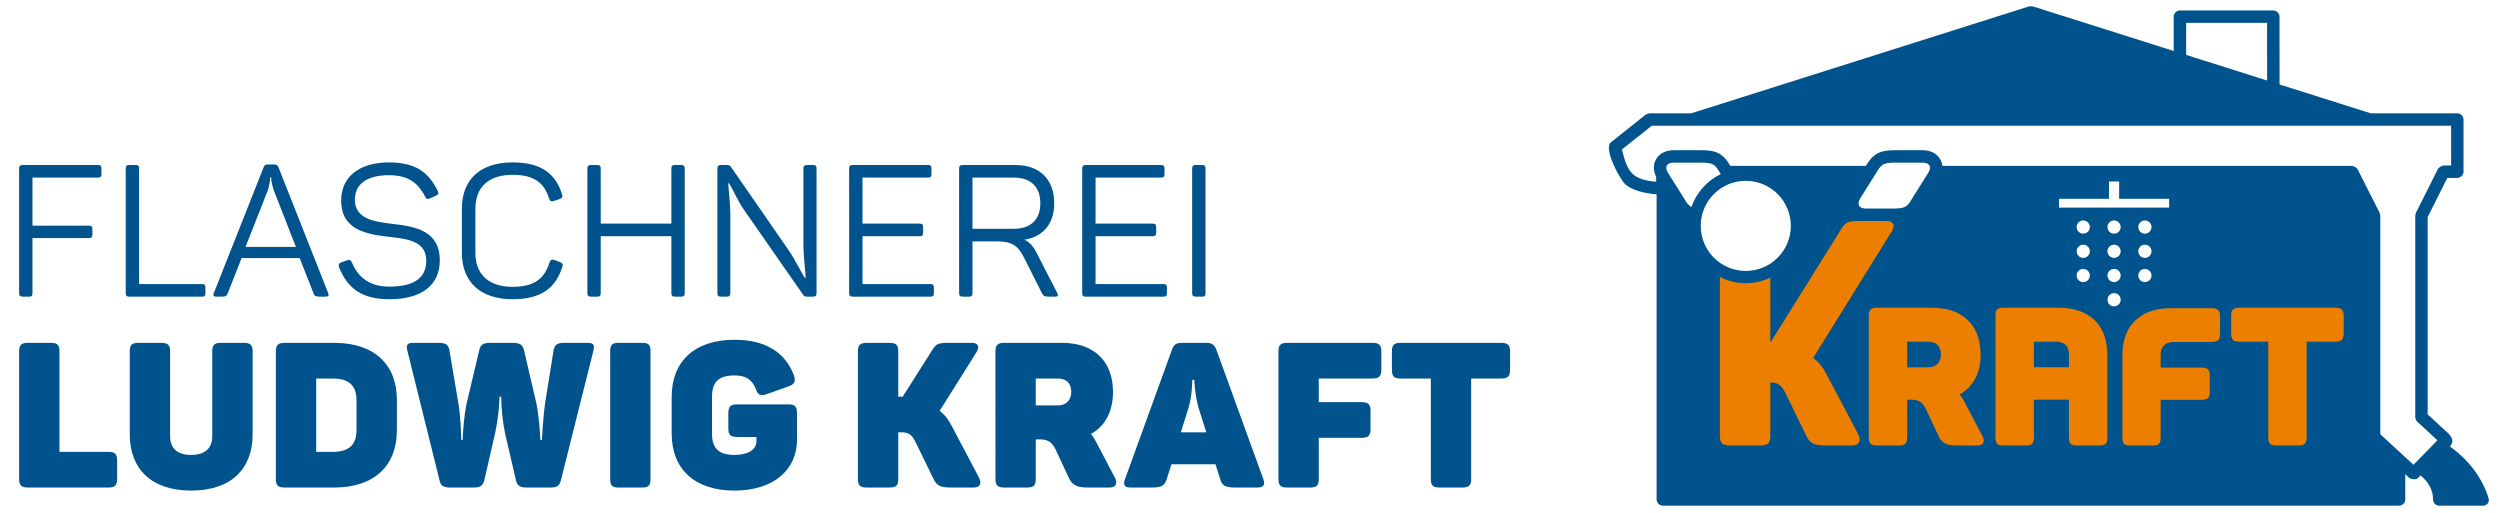 <?xml version="1.0" encoding="utf-8"?>
<!-- Generator: Adobe Illustrator 16.0.3, SVG Export Plug-In . SVG Version: 6.00 Build 0)  -->
<!DOCTYPE svg PUBLIC "-//W3C//DTD SVG 1.1//EN" "http://www.w3.org/Graphics/SVG/1.1/DTD/svg11.dtd">
<svg version="1.1" id="Ebene_1" xmlns="http://www.w3.org/2000/svg" xmlns:xlink="http://www.w3.org/1999/xlink" x="0px" y="0px"
	 width="223.506px" height="45.859px" viewBox="75.174 0 223.506 45.859" enable-background="new 75.174 0 223.506 45.859"
	 xml:space="preserve">
<g>
	<defs>
		<rect id="SVGID_1_" x="219.014" y="0.565" width="78.666" height="44.645"/>
	</defs>
	<clipPath id="SVGID_2_">
		<use xlink:href="#SVGID_1_"  overflow="visible"/>
	</clipPath>
	<path clip-path="url(#SVGID_2_)" fill="#00538C" d="M229.817,14.743l0.054,0.086h12.122l0.054-0.086
		c0.229-0.403,0.556-0.815,1.037-1.054c0.469-0.234,1.073-0.268,1.602-0.259h2.384c0.438,0.005,1.188,0.126,1.574,0.831
		c0.105,0.191,0.161,0.384,0.179,0.569h36.631c0.131,0,0.436,0.187,0.495,0.305l1.969,3.889c0.007,0.014,0.06,0.235,0.06,0.251
		V37.17v1.65l2.967,2.733l2.141-2.19l-1.803-1.666c-0.101-0.102-0.179-0.253-0.179-0.407V19.275c0-0.016,0.053-0.236,0.059-0.25
		l1.97-3.924c0.059-0.118,0.363-0.306,0.496-0.306h0.682v-3.554h-71.465l-2.675,2.125c0.521,2.031,0.896,2.681,3.068,2.887v-0.438
		c-0.187-0.394-0.336-0.975-0.018-1.555c0.388-0.705,1.138-0.825,1.575-0.831h2.385c0.528-0.008,1.132,0.025,1.601,0.259
		C229.262,13.928,229.589,14.341,229.817,14.743 M264.176,26.206c-0.326,0-0.59,0.264-0.59,0.591c0,0.326,0.264,0.591,0.59,0.591
		s0.591-0.265,0.591-0.591C264.767,26.469,264.502,26.206,264.176,26.206 M264.176,24.04c-0.326,0-0.59,0.266-0.59,0.592
		s0.264,0.59,0.59,0.59s0.591-0.264,0.591-0.59S264.502,24.04,264.176,24.04 M264.176,21.875c-0.326,0-0.59,0.264-0.59,0.591
		c0,0.326,0.264,0.591,0.59,0.591s0.591-0.265,0.591-0.591C264.767,22.139,264.502,21.875,264.176,21.875 M264.176,19.71
		c-0.326,0-0.59,0.264-0.59,0.59s0.264,0.591,0.59,0.591s0.591-0.265,0.591-0.591S264.502,19.71,264.176,19.71 M261.419,24.04
		c-0.325,0-0.589,0.266-0.589,0.592s0.264,0.59,0.589,0.59c0.327,0,0.592-0.264,0.592-0.59S261.746,24.04,261.419,24.04
		 M261.419,21.875c-0.325,0-0.589,0.264-0.589,0.591c0,0.326,0.264,0.591,0.589,0.591c0.327,0,0.592-0.265,0.592-0.591
		C262.011,22.139,261.746,21.875,261.419,21.875 M261.419,19.71c-0.325,0-0.589,0.264-0.589,0.59s0.264,0.591,0.589,0.591
		c0.327,0,0.592-0.265,0.592-0.591S261.746,19.71,261.419,19.71 M266.933,24.04c-0.327,0-0.59,0.266-0.59,0.592
		s0.263,0.59,0.59,0.59c0.326,0,0.591-0.264,0.591-0.59S267.259,24.04,266.933,24.04 M266.933,21.875
		c-0.327,0-0.59,0.264-0.59,0.591c0,0.326,0.263,0.591,0.59,0.591c0.326,0,0.591-0.265,0.591-0.591
		C267.524,22.139,267.259,21.875,266.933,21.875 M266.933,19.71c-0.327,0-0.59,0.264-0.59,0.59s0.263,0.591,0.59,0.591
		c0.326,0,0.591-0.265,0.591-0.591S267.259,19.71,266.933,19.71 M259.255,18.559h9.844v-0.787h-4.468v-1.549h-0.909v1.549h-4.467
		V18.559z M241.487,17.728c-0.164,0.274-0.2,0.495-0.109,0.661c0.092,0.166,0.295,0.25,0.609,0.255h2.394
		c0.518,0.008,0.882-0.039,1.091-0.144c0.208-0.104,0.398-0.313,0.574-0.627l1.516-2.417c0.164-0.275,0.2-0.495,0.108-0.661
		c-0.091-0.165-0.294-0.251-0.608-0.255h-2.394c-0.519-0.008-0.881,0.04-1.09,0.144c-0.208,0.104-0.4,0.313-0.575,0.627
		L241.487,17.728z M277.86,7.201l-0.003-5.154h-7.236V4.91l1.592,0.503L277.86,7.201z M290.211,42.392v2.262
		c0,0.296-0.26,0.556-0.556,0.556h-65.821c-0.296,0-0.556-0.26-0.556-0.556V17.373c-0.196-0.015-0.435-0.04-0.692-0.081
		c-0.628-0.099-1.489-0.306-2.072-0.783c-0.469-0.384-2.035-3.22-1.313-3.793l3.101-2.466c0.03-0.024,0.309-0.121,0.346-0.121h3.734
		l30.194-9.558c0.03-0.01,0.307-0.01,0.336,0l12.597,3.986V1.491c0-0.296,0.26-0.556,0.556-0.556h8.348
		c0.295,0,0.555,0.259,0.555,0.556l0.005,6.062l3.762,1.19l3.47,1.097l0.92,0.29h7.74c0.295,0,0.555,0.26,0.555,0.556v4.665
		c0,0.295-0.26,0.556-0.556,0.556l-0.894-0.001l-1.757,3.5v17.622l0.084,0.097l1.751,1.612c0.436,0.469,0.488,0.756,0.166,1.184
		c1.572,1.126,2.835,2.696,3.431,4.566c0.13,0.406-0.103,0.724-0.529,0.724h-3.866c-0.295,0-0.555-0.26-0.555-0.556
		c0-0.894-0.463-1.629-1.124-2.15l-0.209,0.213c-0.162,0.167-0.426,0.162-0.75,0.043L290.211,42.392z M227.223,20.194
		c0,2.226,1.803,4.028,4.028,4.028c2.225,0,4.027-1.803,4.027-4.028c0-2.225-1.803-4.028-4.027-4.028
		C229.026,16.166,227.223,17.969,227.223,20.194 M226.392,18.501c0.452-1.292,1.405-2.349,2.626-2.938l-0.157-0.251
		c-0.174-0.314-0.367-0.523-0.575-0.627s-0.572-0.151-1.09-0.144h-2.394c-0.315,0.004-0.518,0.09-0.609,0.255
		c-0.09,0.166-0.055,0.386,0.109,0.661l1.515,2.417C225.992,18.188,226.184,18.397,226.392,18.501"/>
	<path clip-path="url(#SVGID_2_)" fill="#ED7F00" d="M273.648,29.833v-1.556c0.003-0.265-0.051-0.452-0.164-0.564
		c-0.114-0.11-0.308-0.165-0.58-0.161h-2.53h-1.15c-1.321,0.006-2.365,0.364-3.131,1.078c-0.766,0.712-1.156,1.749-1.173,3.094
		v7.411c-0.004,0.257,0.047,0.437,0.15,0.541c0.105,0.104,0.285,0.154,0.541,0.151h2.038c0.256,0.003,0.436-0.047,0.541-0.151
		c0.104-0.104,0.154-0.284,0.15-0.541v-3.391h1.046h2.602c0.273,0.004,0.467-0.051,0.58-0.163c0.112-0.114,0.168-0.307,0.165-0.579
		v-1.416c0.003-0.266-0.053-0.454-0.165-0.565c-0.113-0.11-0.307-0.165-0.58-0.162h-2.602h-1.046v-1.135
		c0.002-0.373,0.099-0.647,0.292-0.846c0.194-0.198,0.477-0.3,0.85-0.303h0.689h2.732c0.272,0.003,0.466-0.052,0.58-0.164
		C273.597,30.299,273.651,30.105,273.648,29.833"/>
	<path clip-path="url(#SVGID_2_)" fill="#ED7F00" d="M241.294,38.805c0.147,0.288,0.179,0.529,0.097,0.722
		c-0.084,0.191-0.297,0.291-0.639,0.299h-2.247c-0.539,0.009-0.94-0.046-1.208-0.164c-0.267-0.119-0.481-0.355-0.645-0.71
		l-1.811-3.727c-0.155-0.335-0.335-0.592-0.536-0.771c-0.199-0.176-0.484-0.266-0.86-0.27v4.767
		c0.004,0.318-0.058,0.545-0.188,0.679c-0.129,0.134-0.357,0.199-0.686,0.195h-2.744c-0.328,0.004-0.561-0.062-0.697-0.195
		c-0.136-0.134-0.202-0.36-0.197-0.679V24.765c0.697,0.354,1.484,0.553,2.318,0.553c0.786,0,1.529-0.177,2.194-0.492v5.719h0.063
		l6.245-10.018c0.175-0.314,0.366-0.523,0.575-0.627s0.572-0.151,1.09-0.143h2.393c0.316,0.004,0.519,0.089,0.61,0.255
		s0.055,0.385-0.109,0.661l-7.036,11.328c0.259,0.186,0.491,0.411,0.697,0.675c0.207,0.264,0.397,0.573,0.572,0.926L241.294,38.805z
		"/>
	<path clip-path="url(#SVGID_2_)" fill="#ED7F00" d="M247.933,27.513h-4.943c-0.274-0.003-0.467,0.052-0.58,0.163
		c-0.114,0.111-0.169,0.3-0.165,0.564v10.857c-0.004,0.266,0.051,0.455,0.165,0.566c0.113,0.11,0.306,0.165,0.58,0.162h1.959
		c0.273,0.003,0.465-0.052,0.572-0.162c0.107-0.111,0.16-0.301,0.155-0.566v-3.365h0.399c0.348,0,0.616,0.073,0.807,0.222
		c0.191,0.147,0.356,0.368,0.496,0.663l1.11,2.377c0.13,0.3,0.315,0.514,0.558,0.644c0.24,0.128,0.587,0.191,1.037,0.188h1.872
		c0.285-0.007,0.462-0.09,0.531-0.25c0.07-0.159,0.043-0.359-0.08-0.601l-1.561-2.966c-0.069-0.138-0.143-0.269-0.22-0.392
		c-0.079-0.123-0.161-0.241-0.248-0.354c0.594-0.331,1.053-0.796,1.378-1.396c0.325-0.598,0.489-1.325,0.493-2.176
		c-0.016-1.351-0.407-2.385-1.176-3.099C250.306,27.881,249.258,27.519,247.933,27.513 M248.697,31.676
		c-0.002,0.359-0.102,0.643-0.3,0.849c-0.197,0.205-0.479,0.311-0.846,0.315h-1.875v-2.293h1.875
		c0.374,0.003,0.659,0.105,0.854,0.304C248.598,31.05,248.696,31.325,248.697,31.676"/>
	<path clip-path="url(#SVGID_2_)" fill="#ED7F00" d="M283.959,27.513h-8.585c-0.272-0.003-0.463,0.051-0.572,0.163
		c-0.108,0.111-0.159,0.3-0.155,0.564v1.56c-0.004,0.275,0.047,0.469,0.155,0.582c0.109,0.112,0.3,0.167,0.572,0.164h2.586v8.552
		c-0.005,0.266,0.047,0.455,0.155,0.566s0.299,0.165,0.572,0.162h1.959c0.273,0.003,0.468-0.051,0.581-0.162
		c0.112-0.111,0.168-0.301,0.164-0.566v-8.552h2.567c0.273,0.003,0.467-0.052,0.581-0.164c0.114-0.113,0.168-0.307,0.166-0.582
		v-1.56c0.002-0.265-0.052-0.453-0.166-0.564C284.426,27.564,284.233,27.51,283.959,27.513"/>
	<path clip-path="url(#SVGID_2_)" fill="#ED7F00" d="M263.576,31.697v7.436c0.004,0.258-0.046,0.438-0.151,0.543
		c-0.104,0.104-0.284,0.154-0.542,0.151h-2.044c-0.257,0.003-0.438-0.048-0.543-0.151c-0.104-0.105-0.155-0.285-0.151-0.543V35.73
		h-3.141v3.365c0.003,0.295-0.048,0.475-0.153,0.58c-0.104,0.104-0.284,0.154-0.541,0.151h-2.045
		c-0.257,0.003-0.438-0.048-0.542-0.151c-0.104-0.105-0.155-0.285-0.151-0.543V28.239c-0.004-0.291,0.047-0.472,0.151-0.576
		c0.104-0.105,0.285-0.156,0.542-0.151h2.045h2.95c1.326,0.005,2.372,0.367,3.141,1.081
		C263.169,29.307,263.561,30.346,263.576,31.697 M260.145,31.697c-0.001-0.375-0.099-0.65-0.293-0.849s-0.479-0.301-0.853-0.304
		h-1.995v2.292h3.141V31.697z"/>
</g>
<g>
	<path fill="#00538C" d="M80.49,31.417v8.98h4.39c0.565,0,0.766,0.184,0.766,0.766v1.657c0,0.565-0.201,0.766-0.766,0.766h-7.214
		c-0.583,0-0.783-0.2-0.783-0.766V31.417c0-0.565,0.201-0.766,0.783-0.766h2.059C80.308,30.651,80.49,30.851,80.49,31.417z"/>
	<path fill="#00538C" d="M92.258,40.671c1.256,0,1.894-0.602,1.894-1.676v-7.578c0-0.565,0.183-0.766,0.766-0.766h2.059
		c0.583,0,0.783,0.2,0.783,0.766v7.415c0,3.06-1.894,5.027-5.501,5.027c-3.589,0-5.483-1.968-5.483-5.027v-7.415
		c0-0.565,0.182-0.766,0.765-0.766h2.059c0.583,0,0.783,0.2,0.783,0.766v7.578C90.382,40.069,91.001,40.671,92.258,40.671z"/>
	<path fill="#00538C" d="M110.656,35.752v2.733c0,3.132-2.004,5.101-5.592,5.101h-4.445c-0.583,0-0.783-0.2-0.783-0.766V31.417
		c0-0.565,0.2-0.766,0.783-0.766h4.445C108.651,30.651,110.656,32.6,110.656,35.752z M104.935,33.84h-1.493v6.558h1.493
		c1.476,0,2.114-0.673,2.114-1.968v-2.623C107.049,34.512,106.41,33.84,104.935,33.84z"/>
	<path fill="#00538C" d="M128.215,31.398l-2.896,11.55c-0.127,0.528-0.418,0.638-0.929,0.638h-2.131
		c-0.528,0-0.837-0.128-0.947-0.603l-0.984-4.243c-0.236-1.148-0.328-2.24-0.346-3.279h-0.146c-0.037,1.039-0.146,2.095-0.401,3.279
		l-0.965,4.208c-0.146,0.528-0.437,0.638-0.946,0.638h-2.096c-0.528,0-0.838-0.109-0.947-0.603l-2.877-11.585
		c-0.128-0.51-0.073-0.747,0.492-0.747h2.241c0.637,0,0.911,0.11,1.02,0.673l0.802,4.774c0.164,0.948,0.255,2.715,0.255,3.225h0.127
		c0-0.547,0.128-2.241,0.346-3.225l1.129-4.774c0.128-0.582,0.438-0.673,1.02-0.673h1.967c0.565,0,0.893,0.11,1.021,0.673
		l1.111,4.774c0.219,1.038,0.329,2.678,0.347,3.225h0.145c0.019-0.51,0.128-2.223,0.273-3.225l0.765-4.774
		c0.109-0.563,0.383-0.673,1.039-0.673h2.021C128.288,30.651,128.343,30.888,128.215,31.398z"/>
	<path fill="#00538C" d="M130.455,30.651h2.147c0.547,0,0.728,0.183,0.728,0.729v11.478c0,0.545-0.18,0.728-0.728,0.728h-2.147
		c-0.547,0-0.728-0.183-0.728-0.728V31.381C129.727,30.834,129.907,30.651,130.455,30.651z"/>
	<path fill="#00538C" d="M146.427,36.937v2.404c0,2.567-2.002,4.518-5.591,4.518c-3.59,0-5.613-1.95-5.613-5.101V35.48
		c0-3.152,2.023-5.103,5.613-5.103c2.806,0,4.555,1.148,5.317,3.188c0.184,0.528,0.055,0.802-0.492,0.984l-1.948,0.692
		c-0.564,0.183-0.783,0.072-0.982-0.493c-0.329-0.819-0.876-1.184-1.895-1.184c-1.439,0-2.006,0.62-2.006,1.895v3.315
		c0,1.276,0.567,1.895,2.006,1.895c1.218,0,1.965-0.455,1.965-1.238v-0.365h-1.748c-0.563,0-0.764-0.181-0.764-0.764v-1.366
		c0-0.584,0.2-0.784,0.764-0.784h4.608C146.244,36.153,146.427,36.353,146.427,36.937z"/>
	<path fill="#00538C" d="M162.221,43.586h-1.968c-0.967,0-1.311-0.128-1.62-0.766l-1.587-3.26c-0.291-0.583-0.545-0.911-1.237-0.911
		h-0.328v4.171c0,0.565-0.184,0.766-0.767,0.766h-2.059c-0.583,0-0.782-0.2-0.782-0.766V31.417c0-0.565,0.199-0.766,0.782-0.766
		h2.059c0.583,0,0.767,0.2,0.767,0.766v4.044h0.254h0.145l2.625-4.137c0.345-0.563,0.509-0.673,1.457-0.673h2.096
		c0.547,0,0.728,0.329,0.438,0.802l-3.317,5.282c0.457,0.329,0.802,0.785,1.112,1.404l2.405,4.555
		C162.948,43.184,162.82,43.586,162.221,43.586z"/>
	<path fill="#00538C" d="M174.678,35.042c0,1.786-0.728,3.061-1.968,3.753c0.184,0.237,0.348,0.491,0.493,0.782l1.639,3.117
		c0.255,0.49,0.129,0.892-0.473,0.892h-1.969c-0.966,0-1.384-0.237-1.674-0.875l-1.166-2.495c-0.31-0.62-0.622-0.93-1.365-0.93
		h-0.422v3.534c0,0.565-0.181,0.766-0.764,0.766h-2.058c-0.583,0-0.782-0.2-0.782-0.766V31.417c0-0.565,0.199-0.766,0.782-0.766
		h5.19C172.894,30.651,174.678,32.219,174.678,35.042z M169.741,33.84h-1.968v2.404h1.968c0.767,0,1.204-0.474,1.204-1.221
		C170.946,34.294,170.528,33.84,169.741,33.84z"/>
	<path fill="#00538C" d="M187.593,43.586h-1.969c-0.946,0-1.22-0.2-1.364-0.766l-0.419-1.313h-3.936l-0.419,1.313
		c-0.183,0.565-0.419,0.766-1.33,0.766h-1.912c-0.564,0-0.674-0.255-0.491-0.747l4.188-11.55c0.184-0.527,0.422-0.638,0.95-0.638
		h2.074c0.528,0,0.767,0.128,0.95,0.602l4.206,11.586C188.304,43.331,188.14,43.586,187.593,43.586z M181.947,33.968h-0.184
		c0,0,0.02,1.311-0.344,2.532l-0.677,2.149h2.277l-0.674-2.132C181.983,35.278,181.947,33.968,181.947,33.968z"/>
	<path fill="#00538C" d="M198.668,31.417v1.639c0,0.584-0.2,0.784-0.782,0.784h-4.812v2.113h3.846c0.582,0,0.782,0.2,0.782,0.766
		v1.64c0,0.583-0.2,0.783-0.782,0.783h-3.846v3.679c0,0.565-0.18,0.766-0.764,0.766h-2.058c-0.583,0-0.783-0.2-0.783-0.766V31.417
		c0-0.565,0.2-0.766,0.783-0.766h7.633C198.468,30.651,198.668,30.851,198.668,31.417z"/>
	<path fill="#00538C" d="M210.179,31.417v1.639c0,0.584-0.199,0.784-0.782,0.784H206.7v8.98c0,0.565-0.199,0.766-0.782,0.766h-2.059
		c-0.582,0-0.766-0.2-0.766-0.766v-8.98h-2.716c-0.582,0-0.763-0.2-0.763-0.784v-1.639c0-0.565,0.181-0.766,0.763-0.766h9.019
		C209.98,30.651,210.179,30.851,210.179,31.417z"/>
</g>
<g>
	<path fill="#00538C" d="M84.243,15.083v0.465c0,0.249-0.083,0.331-0.315,0.331h-5.851v4.293h5.04c0.231,0,0.315,0.066,0.315,0.315
		v0.464c0,0.248-0.083,0.331-0.315,0.331h-5.04v4.908c0,0.249-0.066,0.331-0.315,0.331h-0.547c-0.248,0-0.331-0.082-0.331-0.331
		V15.083c0-0.249,0.083-0.331,0.331-0.331h6.713C84.16,14.752,84.243,14.834,84.243,15.083z"/>
	<path fill="#00538C" d="M87.608,15.083v10.312h5.619c0.232,0,0.315,0.083,0.315,0.331v0.465c0,0.249-0.083,0.331-0.315,0.331
		h-6.481c-0.249,0-0.331-0.082-0.331-0.331V15.083c0-0.249,0.083-0.331,0.331-0.331h0.547
		C87.541,14.752,87.608,14.834,87.608,15.083z"/>
	<path fill="#00538C" d="M104.283,26.521h-0.481c-0.397,0-0.53-0.066-0.596-0.299l-1.243-3.149h-5.189l-1.243,3.149
		c-0.066,0.232-0.182,0.299-0.58,0.299h-0.447c-0.249,0-0.299-0.116-0.215-0.315l4.442-11.223c0.083-0.231,0.182-0.281,0.415-0.281
		h0.497c0.232,0,0.348,0.05,0.432,0.265l4.442,11.239C104.598,26.405,104.548,26.521,104.283,26.521z M99.41,15.846h-0.083
		c0,0.048-0.017,0.579-0.199,1.143l-2.006,5.088h4.509l-1.989-5.088C99.443,16.426,99.41,15.895,99.41,15.846z"/>
	<path fill="#00538C" d="M109.951,14.52c2.288,0,3.514,0.812,4.359,2.553c0.117,0.215,0.05,0.331-0.183,0.431l-0.513,0.231
		c-0.215,0.1-0.298,0.066-0.431-0.149c-0.646-1.276-1.558-1.922-3.232-1.922c-1.956,0-3.05,0.779-3.05,2.188
		c0,1.708,1.674,1.974,3.431,2.172c1.989,0.233,4.161,0.614,4.161,3.25c0,2.171-1.559,3.48-4.509,3.48
		c-2.404,0-3.73-0.928-4.492-2.852c-0.083-0.248-0.034-0.348,0.199-0.447l0.514-0.182c0.231-0.083,0.314-0.033,0.431,0.198
		c0.613,1.442,1.691,2.155,3.349,2.155c2.171,0,3.298-0.762,3.298-2.319c0-1.691-1.558-1.94-3.232-2.122
		c-2.055-0.233-4.375-0.582-4.375-3.266C105.675,15.879,107.217,14.52,109.951,14.52z"/>
	<path fill="#00538C" d="M121.007,14.52c2.536,0,3.828,0.994,4.409,2.834c0.083,0.249,0.033,0.349-0.198,0.431l-0.515,0.183
		c-0.231,0.066-0.331,0.032-0.431-0.199c-0.447-1.442-1.359-2.139-3.266-2.139c-2.188,0-3.332,1.128-3.332,3.035v3.945
		c0,1.89,1.161,3.033,3.332,3.033c1.956,0,2.852-0.745,3.298-2.188c0.1-0.231,0.199-0.281,0.433-0.215l0.514,0.199
		c0.215,0.082,0.282,0.182,0.198,0.413c-0.58,1.858-1.856,2.901-4.442,2.901c-2.917,0-4.541-1.574-4.541-4.16V18.68
		C116.466,16.094,118.04,14.52,121.007,14.52z"/>
	<path fill="#00538C" d="M136.39,15.083V26.19c0,0.249-0.084,0.331-0.315,0.331h-0.548c-0.248,0-0.331-0.082-0.331-0.331v-5.073
		h-6.315v5.073c0,0.249-0.066,0.331-0.313,0.331h-0.549c-0.248,0-0.331-0.082-0.331-0.331V15.083c0-0.249,0.083-0.331,0.331-0.331
		h0.549c0.247,0,0.313,0.082,0.313,0.331v4.907h6.315v-4.907c0-0.249,0.083-0.331,0.331-0.331h0.548
		C136.306,14.752,136.39,14.834,136.39,15.083z"/>
	<path fill="#00538C" d="M148.175,15.083V26.19c0,0.249-0.082,0.331-0.331,0.331h-0.53c-0.182,0-0.266-0.032-0.349-0.182
		l-5.287-7.593c-0.614-0.912-1.078-2.006-1.327-2.37h-0.065c0,0.463,0.182,1.707,0.182,2.934v6.88c0,0.249-0.083,0.331-0.314,0.331
		h-0.514c-0.249,0-0.331-0.082-0.331-0.331V15.083c0-0.249,0.082-0.331,0.331-0.331h0.53c0.199,0,0.282,0.066,0.35,0.166
		l5.154,7.443c0.68,0.996,1.177,2.105,1.475,2.504h0.05c0-0.53-0.198-1.774-0.198-3.085v-6.712c0-0.233,0.084-0.315,0.331-0.315
		h0.515C148.093,14.752,148.175,14.834,148.175,15.083z"/>
	<path fill="#00538C" d="M158.45,15.083v0.465c0,0.249-0.083,0.331-0.314,0.331h-5.852v4.111h5.105c0.232,0,0.314,0.083,0.314,0.332
		v0.464c0,0.248-0.082,0.331-0.314,0.331h-5.105v4.277h6.066c0.233,0,0.315,0.083,0.315,0.331v0.465
		c0,0.249-0.082,0.331-0.315,0.331h-6.93c-0.247,0-0.331-0.082-0.331-0.331V15.083c0-0.249,0.084-0.331,0.331-0.331h6.715
		C158.367,14.752,158.45,14.834,158.45,15.083z"/>
	<path fill="#00538C" d="M169.424,18.183c0,1.839-1.011,2.983-2.668,3.249c0.497,0.232,0.796,0.597,1.077,1.144l1.856,3.614
		c0.115,0.182,0.083,0.331-0.166,0.331h-0.547c-0.398,0-0.53-0.05-0.646-0.299l-1.609-3.199c-0.513-1.027-1.061-1.441-2.37-1.441
		h-2.236v4.608c0,0.249-0.067,0.331-0.316,0.331h-0.547c-0.248,0-0.331-0.082-0.331-0.331V15.083c0-0.249,0.083-0.331,0.331-0.331
		h4.69C168.115,14.752,169.424,16.012,169.424,18.183z M165.828,15.879h-3.713v4.575h3.713c1.474,0,2.354-0.812,2.354-2.27
		C168.182,16.708,167.336,15.879,165.828,15.879z"/>
	<path fill="#00538C" d="M179.286,15.083v0.465c0,0.249-0.083,0.331-0.314,0.331h-5.852v4.111h5.104
		c0.233,0,0.316,0.083,0.316,0.332v0.464c0,0.248-0.083,0.331-0.316,0.331h-5.104v4.277h6.067c0.231,0,0.314,0.083,0.314,0.331
		v0.465c0,0.249-0.083,0.331-0.314,0.331h-6.93c-0.249,0-0.331-0.082-0.331-0.331V15.083c0-0.249,0.082-0.331,0.331-0.331h6.714
		C179.203,14.752,179.286,14.834,179.286,15.083z"/>
	<path fill="#00538C" d="M182.087,14.752h0.549c0.248,0,0.314,0.082,0.314,0.331V26.19c0,0.249-0.066,0.331-0.314,0.331h-0.549
		c-0.247,0-0.331-0.082-0.331-0.331V15.083C181.756,14.834,181.84,14.752,182.087,14.752z"/>
</g>
</svg>
